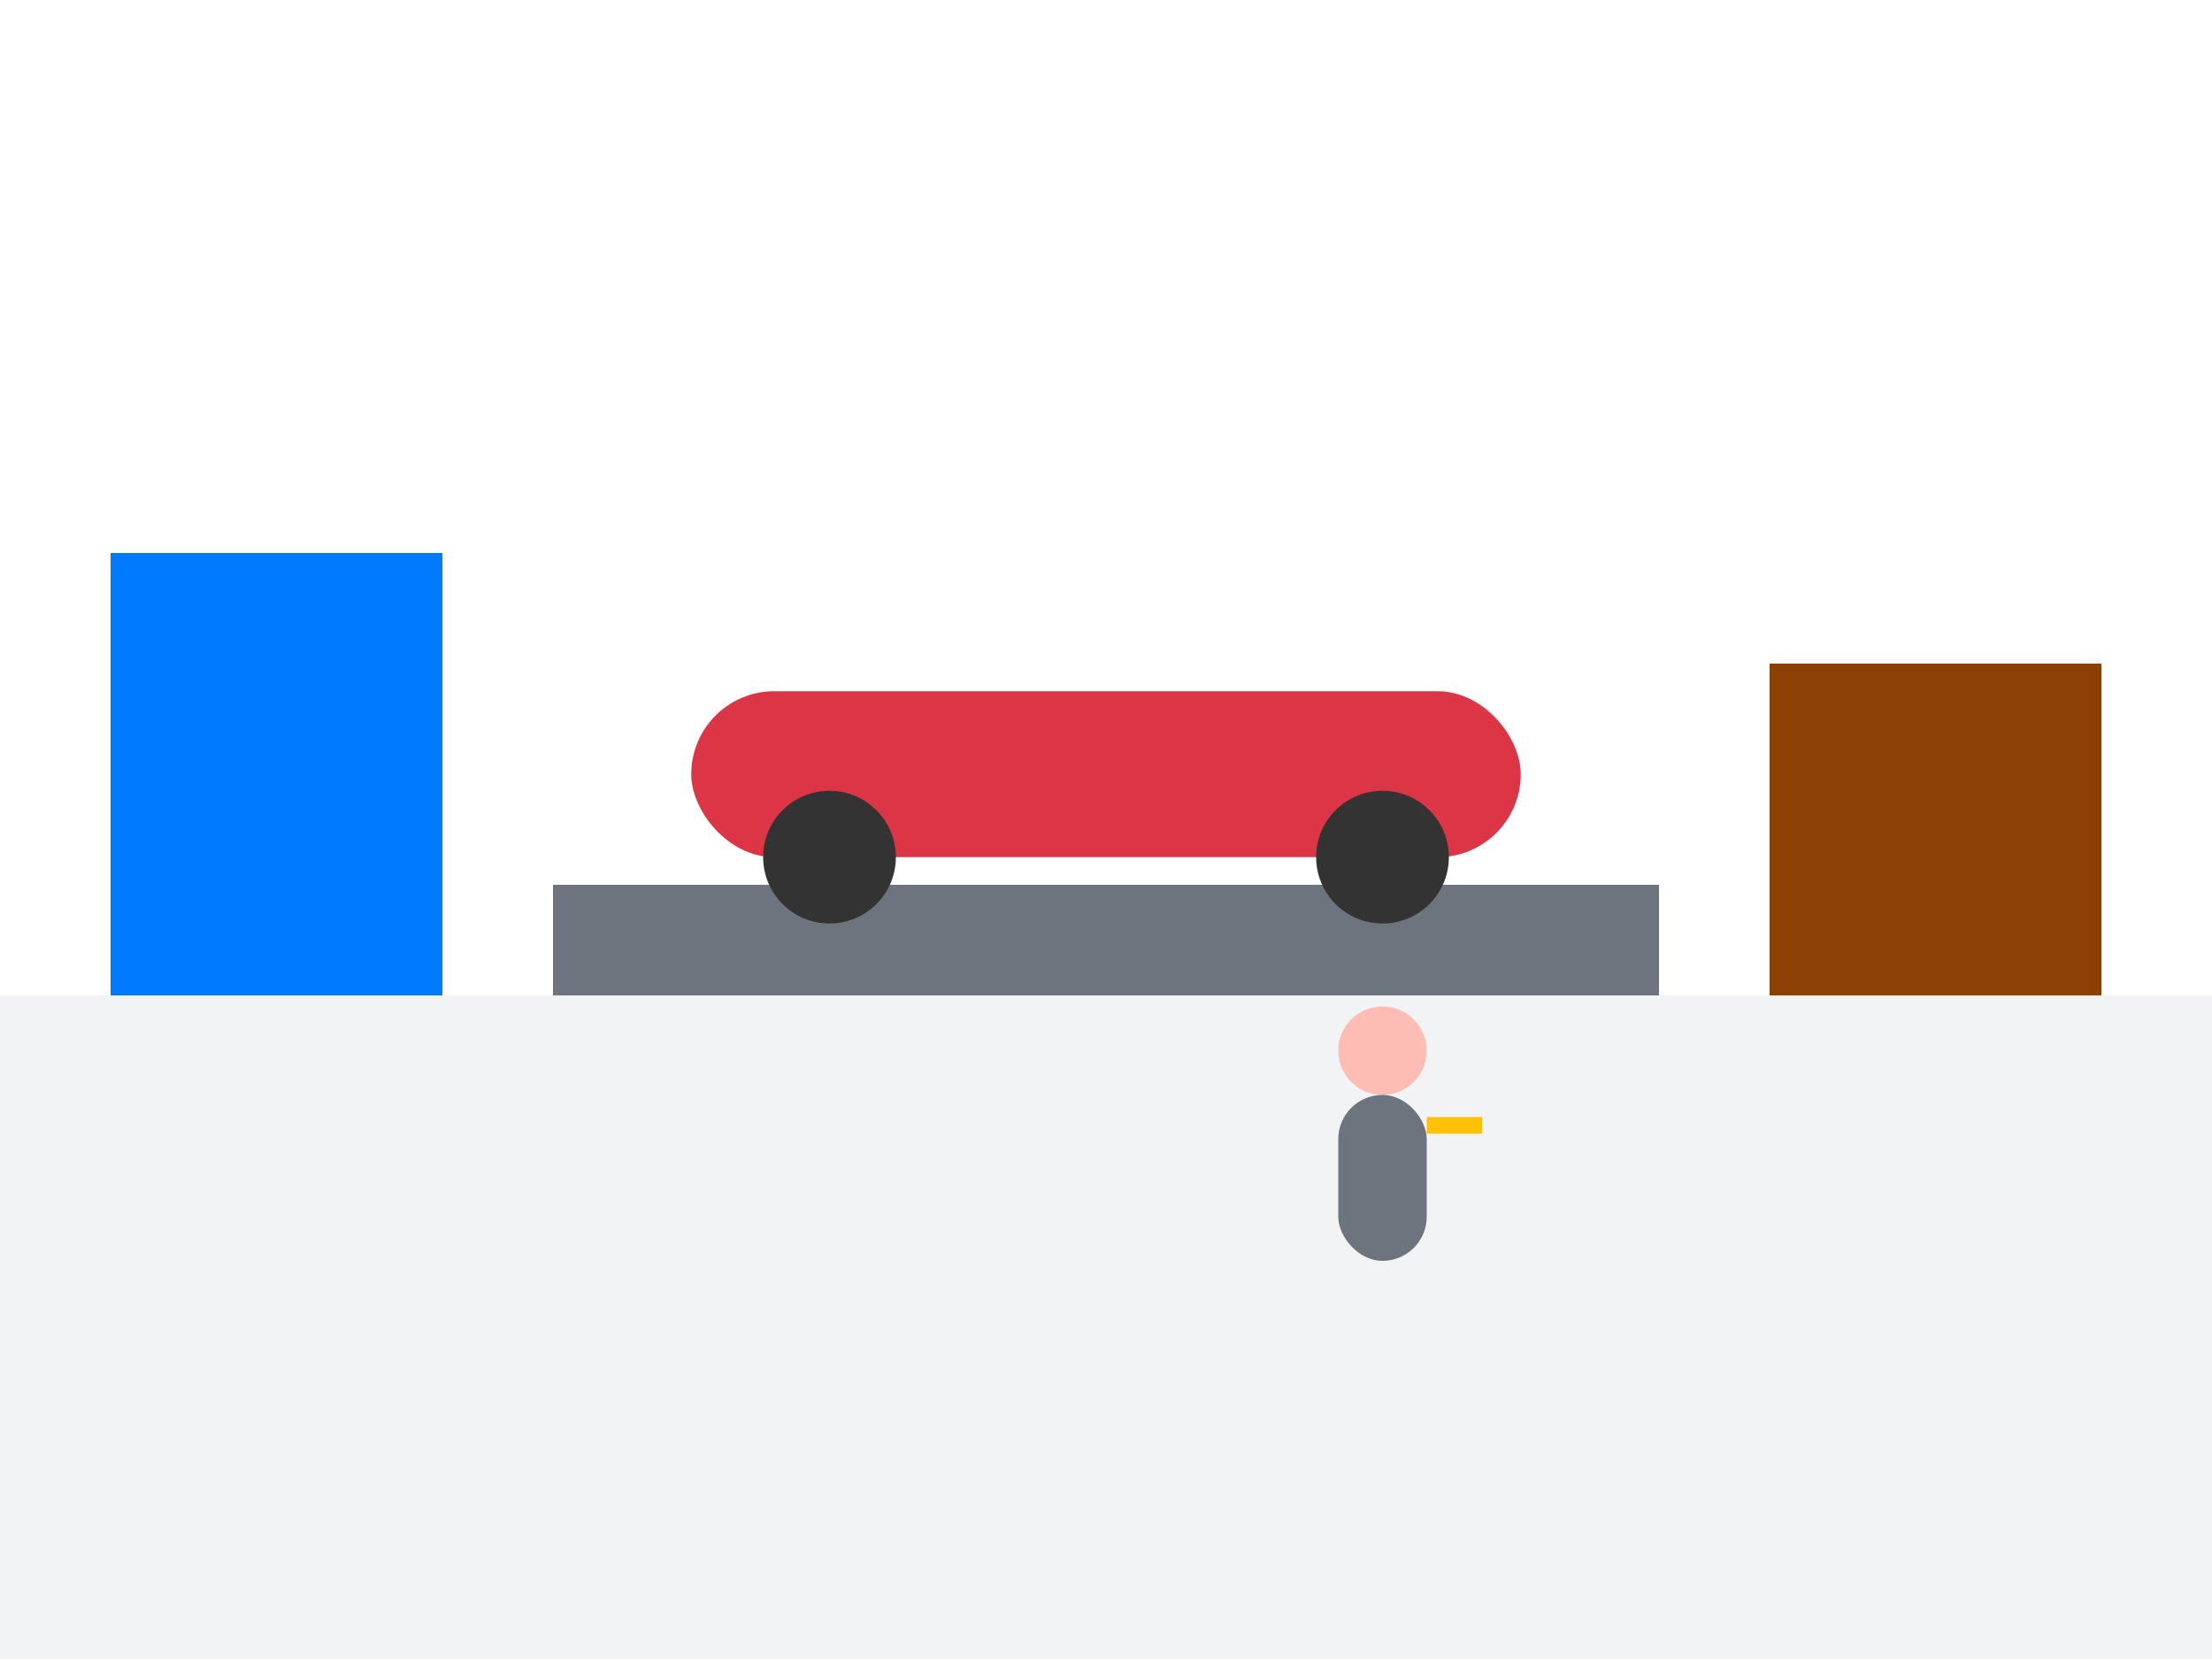 <svg width="400" height="300" viewBox="0 0 400 300" fill="none" xmlns="http://www.w3.org/2000/svg">
  <rect width="400" height="300" fill="#ffffff"/>
  <rect x="0" y="180" width="400" height="120" fill="#f1f3f4"/>
  <rect x="100" y="160" width="200" height="20" fill="#6c757d"/>
  <g transform="translate(200,140)">
    <rect x="-75" y="-15" width="150" height="30" rx="15" fill="#dc3545"/>
    <circle cx="-50" cy="15" r="12" fill="#333"/>
    <circle cx="50" cy="15" r="12" fill="#333"/>
  </g>
  <rect x="20" y="100" width="60" height="80" fill="#007bff"/>
  <rect x="320" y="120" width="60" height="60" fill="#8d4004"/>
  <g transform="translate(250,220)">
    <circle cx="0" cy="-30" r="8" fill="#fdbcb4"/>
    <rect x="-8" y="-22" width="16" height="30" fill="#6c757d" rx="8"/>
    <rect x="8" y="-18" width="10" height="3" fill="#ffc107"/>
  </g>
</svg>